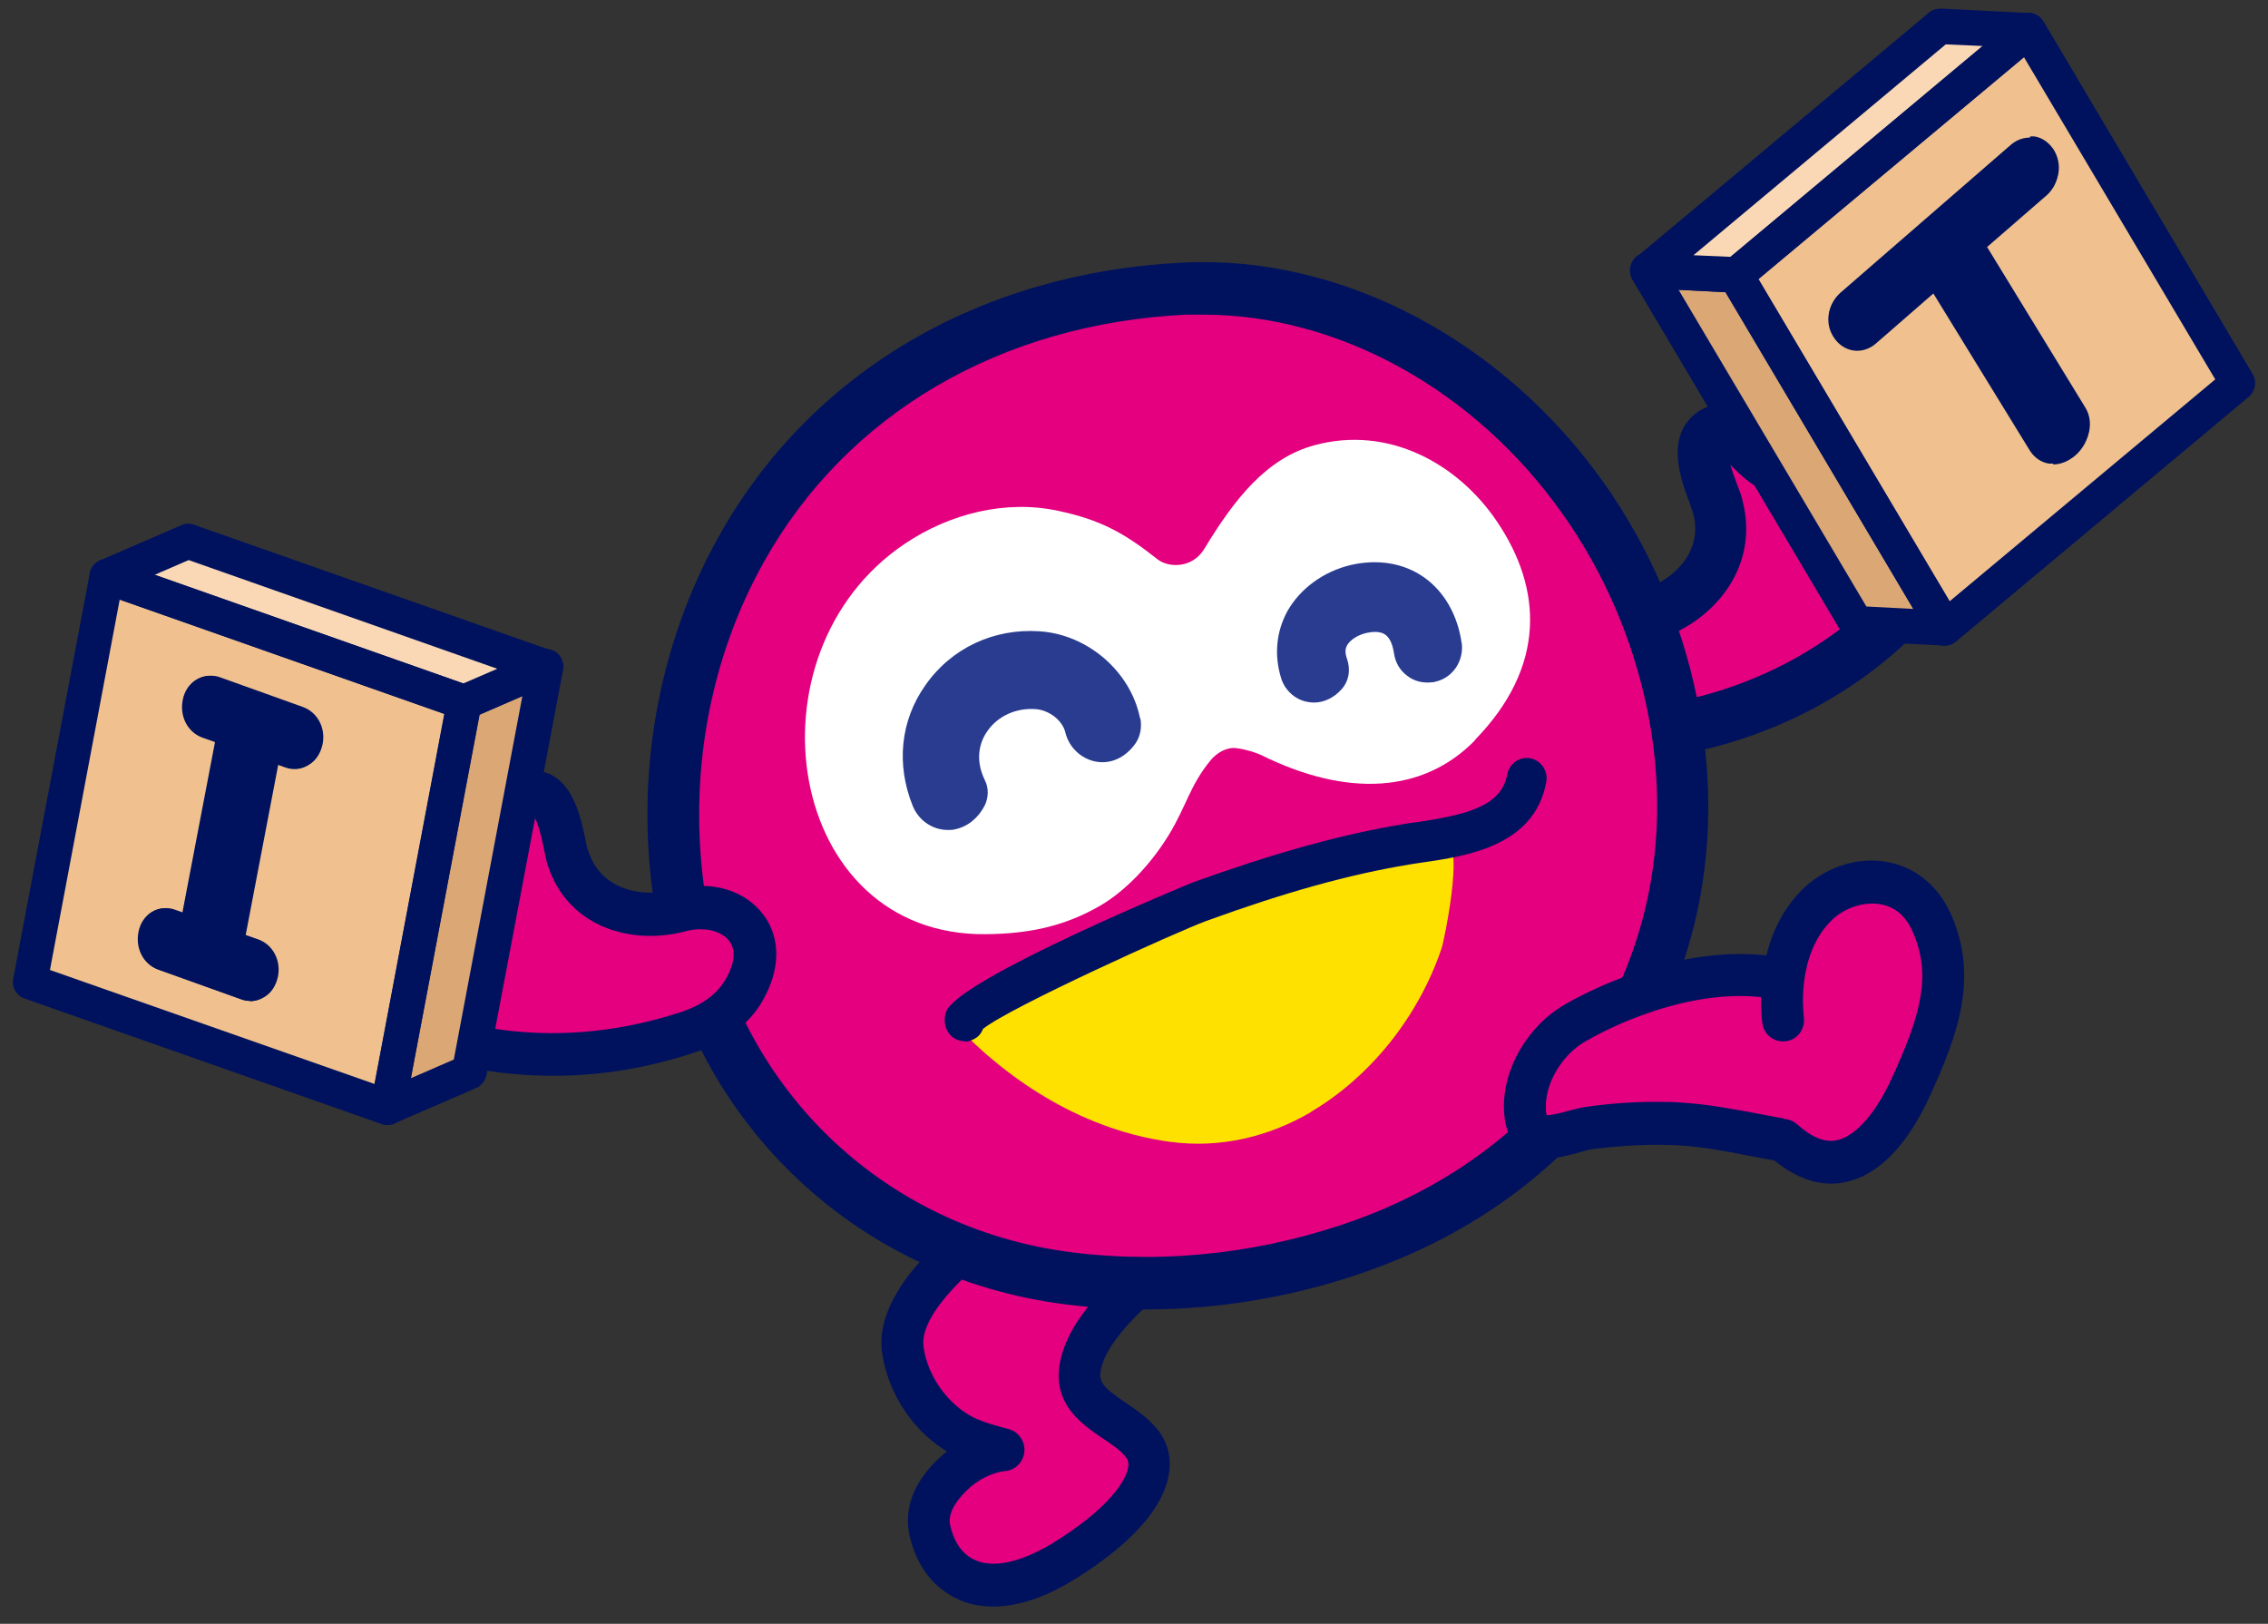 <svg width="88" height="63" viewBox="0 0 88 63" fill="none" xmlns="http://www.w3.org/2000/svg">
<rect x="0" y="0" width="88" height="63" fill="#333333" stroke="none"/>
<g clip-path="url(#clip0_3194_94540)">
<path d="M73.347 14.308C72.047 13.74 70.655 14.024 69.773 15.745C69.665 15.967 68.907 18.051 68.783 18.004C68.18 17.83 67.437 16.551 66.787 16.693C65.364 16.993 66.463 18.983 66.648 19.694C67.174 21.668 65.782 23.262 64.08 23.847C62.178 24.494 61.45 26.705 63.709 27.826C64.498 28.221 65.426 28.221 66.261 28C68.675 27.353 70.887 26.232 72.805 24.589C75.28 22.473 77.662 18.904 75.203 15.824C74.661 15.145 74.012 14.624 73.331 14.324L73.347 14.308Z" fill="#E4007F"/>
<path d="M65.163 29.153C64.482 29.153 63.832 29.011 63.275 28.727C61.961 28.079 61.233 26.989 61.326 25.773C61.404 24.479 62.378 23.341 63.786 22.868C64.977 22.473 66.075 21.383 65.704 19.946C65.673 19.836 65.627 19.709 65.565 19.535C65.271 18.746 64.822 17.546 65.317 16.598C65.503 16.267 65.859 15.84 66.601 15.682C67.359 15.524 67.963 15.982 68.442 16.424C68.52 16.235 68.582 16.077 68.628 15.951C68.798 15.524 68.86 15.366 68.906 15.272C69.943 13.25 71.799 12.524 73.748 13.377C74.568 13.74 75.342 14.356 75.991 15.177C78.791 18.683 76.517 22.741 73.47 25.363C71.49 27.068 69.154 28.284 66.54 28.979C66.075 29.106 65.627 29.169 65.178 29.169L65.163 29.153ZM67.127 17.988C67.205 18.288 67.344 18.635 67.406 18.809C67.499 19.046 67.576 19.251 67.607 19.409C68.287 21.999 66.509 24.084 64.389 24.794C63.678 25.031 63.322 25.537 63.306 25.9C63.275 26.389 63.817 26.721 64.142 26.895C64.652 27.147 65.317 27.179 66.013 27.005C68.334 26.389 70.407 25.3 72.155 23.799C73.284 22.836 76.78 19.441 74.413 16.472C73.98 15.919 73.439 15.493 72.928 15.272C71.938 14.845 71.196 15.161 70.639 16.235C70.608 16.298 70.531 16.488 70.438 16.74C69.726 18.541 69.448 19.283 68.489 19.014C67.994 18.872 67.607 18.493 67.251 18.146C67.22 18.114 67.174 18.067 67.127 18.02V17.988Z" fill="#00125E"/>
<path d="M39.004 47.235C39.004 47.235 34.704 49.967 35.013 52.352C35.152 53.394 35.694 54.373 36.452 55.084C37.21 55.794 37.937 55.984 38.911 56.252C38.184 56.316 37.426 56.726 36.9 57.247C36.328 57.8 35.864 58.542 36.065 59.379C36.514 61.322 38.339 62.348 41.201 60.595C44.063 58.858 45.146 57.058 44.279 55.968C43.413 54.879 41.386 54.594 41.99 52.683C42.593 50.773 45.44 48.862 45.44 48.862L39.004 47.235Z" fill="#E4007F"/>
<path d="M38.555 62.332C37.998 62.332 37.55 62.222 37.21 62.064C36.235 61.638 35.554 60.753 35.291 59.569C35.137 58.874 35.183 57.8 36.359 56.647C36.483 56.537 36.606 56.41 36.745 56.316C36.483 56.158 36.204 55.952 35.926 55.7C34.997 54.831 34.394 53.678 34.224 52.462C33.837 49.62 38.091 46.84 38.586 46.524C38.772 46.414 39.004 46.367 39.205 46.43L45.64 48.056C45.95 48.135 46.197 48.404 46.244 48.719C46.306 49.051 46.166 49.367 45.888 49.556C45.161 50.046 43.181 51.609 42.763 52.952C42.562 53.599 42.763 53.805 43.676 54.42C44.093 54.705 44.557 55.021 44.913 55.463C45.316 55.968 45.47 56.584 45.346 57.231C45.053 58.906 43.15 60.39 41.618 61.322C40.365 62.08 39.344 62.332 38.555 62.332ZM39.159 48.135C37.844 49.035 35.663 50.946 35.833 52.241C35.941 53.062 36.374 53.868 37.024 54.468C37.643 55.036 38.153 55.178 39.02 55.415L39.143 55.447C39.53 55.557 39.778 55.921 39.746 56.316C39.716 56.71 39.406 57.042 39.004 57.074C38.509 57.121 37.906 57.421 37.488 57.847C36.993 58.337 36.776 58.795 36.869 59.19C36.977 59.648 37.225 60.264 37.844 60.532C38.555 60.848 39.607 60.611 40.798 59.9C42.825 58.669 43.66 57.563 43.769 56.947C43.815 56.726 43.738 56.6 43.676 56.521C43.475 56.268 43.15 56.047 42.794 55.81C41.928 55.226 40.628 54.357 41.232 52.447C41.618 51.215 42.701 50.062 43.614 49.257L39.159 48.135Z" fill="#00125E"/>
<path d="M64.899 27.289C66.848 36.765 61.82 45.008 53.049 48.245C49.383 49.588 45.392 50.077 41.525 49.604C33.79 48.656 27.556 42.766 26.38 34.838C25.684 30.211 26.519 25.363 28.793 21.304C32.398 14.877 38.91 11.545 45.995 11.213C52.121 10.929 57.953 14.371 61.48 19.378C63.151 21.746 64.326 24.462 64.914 27.321L64.899 27.289Z" fill="#E4007F"/>
<path d="M44.464 50.804C43.443 50.804 42.422 50.741 41.401 50.614C33.063 49.588 26.628 43.303 25.375 34.996C24.632 30.069 25.529 25.031 27.896 20.799C31.454 14.435 38.029 10.566 45.918 10.187C52.044 9.887 58.309 13.187 62.254 18.762C63.986 21.225 65.239 24.099 65.843 27.084C67.854 36.828 62.842 45.719 53.359 49.209C50.497 50.267 47.45 50.804 44.433 50.804H44.464ZM46.691 12.208C46.475 12.208 46.243 12.208 46.026 12.208C38.833 12.555 32.862 16.046 29.644 21.794C27.494 25.631 26.69 30.195 27.355 34.68C28.468 42.087 34.208 47.677 41.633 48.593C45.315 49.051 49.151 48.593 52.694 47.298C61.202 44.171 65.703 36.228 63.909 27.511C63.352 24.794 62.223 22.189 60.645 19.962C57.242 15.13 51.936 12.208 46.691 12.208Z" fill="#00125E"/>
<path d="M13.556 32.485C14.345 31.285 15.66 30.748 17.315 31.696C17.532 31.822 19.264 33.149 19.357 33.038C19.775 32.548 19.697 31.064 20.316 30.827C21.662 30.29 21.817 32.58 22.033 33.275C22.652 35.217 24.678 35.786 26.411 35.312C28.36 34.791 30.139 36.244 28.855 38.439C28.407 39.197 27.633 39.734 26.798 40.002C24.431 40.808 21.971 41.092 19.496 40.792C16.294 40.397 12.396 38.739 12.798 34.791C12.891 33.922 13.154 33.117 13.556 32.485Z" fill="#E4007F"/>
<path d="M21.446 41.739C20.765 41.739 20.069 41.692 19.389 41.613C15.506 41.123 11.53 39.071 11.979 34.696C12.087 33.685 12.396 32.754 12.876 32.027C14.005 30.306 15.846 29.911 17.702 30.969C17.78 31.017 17.996 31.174 18.29 31.38C18.445 31.49 18.677 31.664 18.924 31.822C19.079 31.159 19.28 30.337 20.023 30.037C20.657 29.785 21.137 29.927 21.43 30.085C22.281 30.558 22.529 31.711 22.714 32.564C22.745 32.738 22.776 32.896 22.823 33.006C23.302 34.538 24.927 34.854 26.21 34.507C27.572 34.143 28.902 34.522 29.629 35.502C30.31 36.417 30.279 37.649 29.567 38.865C29.057 39.734 28.16 40.429 27.077 40.792C25.221 41.423 23.349 41.739 21.461 41.739H21.446ZM14.237 32.959C13.912 33.464 13.68 34.143 13.603 34.886C13.185 38.865 18.074 39.781 19.59 39.971C21.895 40.255 24.23 40.002 26.535 39.228C27.262 38.976 27.835 38.549 28.144 38.012C28.361 37.649 28.655 36.986 28.299 36.512C27.989 36.102 27.293 35.944 26.597 36.133C24.524 36.686 22.018 35.991 21.245 33.543C21.198 33.401 21.152 33.18 21.106 32.943C21.044 32.627 20.874 31.822 20.672 31.617C20.611 31.759 20.533 32.075 20.487 32.264C20.379 32.754 20.255 33.243 19.945 33.606C19.404 34.238 18.924 33.907 17.331 32.754C17.114 32.596 16.944 32.469 16.867 32.438C15.753 31.79 14.841 31.98 14.191 32.975L14.237 32.959Z" fill="#00125E"/>
<path d="M57.226 28.711C60.011 25.852 59.84 22.836 58.092 20.246C56.576 17.988 53.869 16.488 50.992 17.277C49.136 17.783 47.898 19.362 46.722 21.304C46.258 22.062 45.33 22.031 44.913 21.699C43.613 20.673 42.7 20.167 41.061 19.82C39.019 19.378 36.837 19.93 35.105 21.099C28.778 25.347 30.464 36.354 38.276 36.244C39.823 36.228 41.262 35.975 42.716 35.122C43.706 34.538 44.681 33.496 45.361 32.375C46.042 31.253 46.166 30.48 46.97 29.5C47.217 29.2 47.604 28.979 47.975 29.027C48.347 29.074 48.733 29.2 48.935 29.295C52.291 30.953 55.231 30.764 57.226 28.727V28.711Z" fill="white"/>
<path d="M44.232 27.858C43.876 26.074 42.221 24.621 40.349 24.494C38.57 24.368 36.915 25.142 35.91 26.579C34.935 27.953 34.765 29.658 35.415 31.269C35.647 31.838 36.188 32.201 36.776 32.201C36.884 32.201 36.977 32.201 37.085 32.169C37.565 32.059 37.967 31.727 38.215 31.238C38.354 30.938 38.369 30.574 38.215 30.274C37.766 29.358 38.091 28.663 38.323 28.348C38.725 27.779 39.421 27.463 40.164 27.511C40.705 27.542 41.231 27.953 41.339 28.427C41.479 28.995 41.943 29.437 42.515 29.548C43.103 29.658 43.675 29.39 44.062 28.837C44.248 28.569 44.309 28.206 44.248 27.874L44.232 27.858Z" fill="#293C90"/>
<path d="M56.716 24.968C56.561 23.863 56.035 22.947 55.246 22.394C54.457 21.841 53.452 21.683 52.415 21.92C51.348 22.173 50.451 22.836 49.956 23.705C49.522 24.494 49.43 25.41 49.708 26.31C49.847 26.768 50.234 27.131 50.698 27.226C50.791 27.242 50.884 27.258 50.977 27.258C51.379 27.258 51.766 27.068 52.059 26.737C52.338 26.421 52.415 25.979 52.261 25.552C52.168 25.284 52.214 25.142 52.261 25.047C52.384 24.826 52.678 24.636 53.019 24.557C53.235 24.51 53.544 24.478 53.746 24.62C53.978 24.779 54.055 25.142 54.086 25.331C54.132 25.694 54.318 26.01 54.596 26.215C54.875 26.437 55.231 26.516 55.587 26.468C55.617 26.468 55.648 26.468 55.679 26.452C56.36 26.31 56.809 25.647 56.716 24.936V24.968Z" fill="#293C90"/>
<path d="M50.869 43.145C49.229 44.108 47.342 44.566 45.378 44.298C42.16 43.855 39.236 42.071 36.993 39.67C36.575 39.228 45.285 35.343 46.089 35.043C49.183 33.922 52.849 32.754 56.16 32.801C56.763 32.801 56.067 36.417 55.928 36.812C55.046 39.418 53.19 41.771 50.854 43.145H50.869Z" fill="#FFE100"/>
<path d="M37.426 40.397C37.148 40.397 36.87 40.239 36.746 39.971C36.638 39.749 36.622 39.481 36.715 39.244C37.21 37.965 46.198 34.27 46.275 34.238C49.431 33.101 52.03 32.374 54.427 31.98C54.597 31.948 54.783 31.916 54.969 31.901C56.825 31.616 58.248 31.316 58.48 30.053C58.558 29.627 58.96 29.342 59.378 29.421C59.795 29.5 60.074 29.911 59.996 30.337C59.548 32.817 56.933 33.212 55.185 33.464C55 33.496 54.83 33.511 54.675 33.543C52.37 33.922 49.864 34.617 46.785 35.738C45.749 36.117 39.159 39.086 38.138 39.923C38.076 40.097 37.952 40.239 37.782 40.318C37.674 40.381 37.55 40.413 37.426 40.413V40.397Z" fill="#00125E"/>
<path d="M63.925 38.455C65.751 37.87 67.762 37.618 69.479 38.076C71.521 38.628 73.841 44.629 70.794 44.44C68.922 44.329 67.112 43.713 65.225 43.603C64.049 43.54 62.858 43.603 61.682 43.761C60.708 43.903 59.238 44.772 59.161 43.066C59.099 41.724 59.996 40.334 61.126 39.686C61.961 39.213 62.92 38.786 63.925 38.455Z" fill="#E4007F"/>
<path d="M70.949 45.277C70.949 45.277 70.825 45.277 70.763 45.277C69.788 45.214 68.829 45.024 67.901 44.85C66.973 44.661 66.091 44.503 65.194 44.44C64.08 44.377 62.951 44.44 61.806 44.582C61.651 44.598 61.45 44.661 61.234 44.724C60.553 44.913 59.718 45.135 59.037 44.629C58.62 44.313 58.388 43.808 58.357 43.097C58.279 41.502 59.269 39.797 60.739 38.96C61.651 38.439 62.672 37.997 63.694 37.665C65.24 37.16 67.53 36.702 69.711 37.286C71.676 37.807 73.377 41.408 73.068 43.445C72.882 44.614 72.109 45.293 70.964 45.293L70.949 45.277ZM64.25 42.75C64.606 42.75 64.947 42.75 65.287 42.782C66.292 42.845 67.267 43.034 68.211 43.208C69.123 43.382 69.99 43.555 70.856 43.603C71.305 43.634 71.397 43.492 71.444 43.161C71.676 41.724 70.222 39.118 69.278 38.865C67.484 38.376 65.503 38.786 64.173 39.228C63.26 39.528 62.348 39.923 61.528 40.397C60.6 40.918 59.934 42.055 59.981 43.019C59.981 43.145 59.996 43.224 60.012 43.271C60.197 43.271 60.569 43.176 60.801 43.113C61.048 43.05 61.311 42.971 61.574 42.94C62.456 42.813 63.353 42.75 64.235 42.75H64.25Z" fill="#00125E"/>
<path d="M69.216 39.592C69.216 39.592 68.782 36.733 70.623 35.043C71.814 33.938 74.058 33.764 74.986 35.817C75.914 37.886 75.264 39.813 74.197 42.15C73.145 44.44 71.428 46.224 69.216 44.25" fill="#E4007F"/>
<path d="M71.057 45.924C70.252 45.924 69.448 45.561 68.659 44.866C68.319 44.566 68.288 44.045 68.582 43.698C68.876 43.35 69.386 43.319 69.726 43.619C70.314 44.14 70.825 44.345 71.289 44.235C72 44.077 72.789 43.192 73.424 41.787C74.537 39.355 74.955 37.823 74.213 36.149C73.95 35.549 73.547 35.202 73.006 35.091C72.387 34.965 71.645 35.186 71.134 35.644C69.649 37.018 69.989 39.418 69.989 39.45C70.051 39.908 69.757 40.334 69.309 40.397C68.86 40.46 68.442 40.16 68.381 39.702C68.365 39.56 67.916 36.386 70.036 34.412C70.933 33.591 72.186 33.212 73.331 33.464C74.367 33.685 75.218 34.396 75.698 35.47C76.796 37.934 75.945 40.192 74.893 42.498C74.011 44.44 72.882 45.593 71.614 45.861C71.413 45.909 71.227 45.924 71.026 45.924H71.057Z" fill="#00125E"/>
<path d="M18.011 27.242L4.135 22.362L1.165 38.091L15.041 42.955L18.011 27.242Z" fill="#F0C18F"/>
<path d="M21.166 25.868L18.011 27.242L15.041 42.955L18.212 41.597L21.166 25.868Z" fill="#DBA775"/>
<path d="M15.041 43.65C14.886 43.65 14.747 43.603 14.623 43.492C14.437 43.334 14.345 43.081 14.391 42.829L17.361 27.116C17.407 26.895 17.547 26.705 17.763 26.61L20.934 25.236C21.166 25.142 21.429 25.173 21.615 25.331C21.801 25.489 21.893 25.742 21.847 25.994L18.877 41.708C18.831 41.929 18.691 42.118 18.475 42.213L15.304 43.587C15.226 43.618 15.133 43.634 15.041 43.634V43.65ZM18.599 27.732L15.938 41.834L17.608 41.108L20.269 27.005L18.599 27.732Z" fill="#00125E"/>
<path d="M7.306 20.988L4.135 22.362L18.011 27.242L21.167 25.868L7.306 20.988Z" fill="#FBD8B5"/>
<path d="M18.01 27.921C18.01 27.921 17.856 27.921 17.794 27.89L3.918 23.01C3.655 22.915 3.469 22.662 3.469 22.394C3.469 22.11 3.624 21.857 3.871 21.746L7.043 20.372C7.197 20.309 7.367 20.294 7.522 20.357L21.398 25.236C21.661 25.331 21.847 25.584 21.847 25.852C21.847 26.137 21.692 26.389 21.445 26.5L18.273 27.874C18.196 27.905 18.103 27.921 18.01 27.921ZM6.006 22.299L17.979 26.516L19.294 25.947L7.321 21.73L6.006 22.299Z" fill="#00125E"/>
<path d="M9.719 38.834C9.595 38.834 9.471 38.818 9.348 38.77L6.13 37.617C5.573 37.412 5.248 36.812 5.372 36.165C5.434 35.817 5.635 35.533 5.898 35.375C6.161 35.217 6.47 35.201 6.764 35.312L7.074 35.422L8.342 28.79L7.847 28.616C7.29 28.411 6.965 27.811 7.089 27.163C7.151 26.816 7.352 26.531 7.615 26.373C7.878 26.215 8.187 26.2 8.481 26.31L11.699 27.463C12.256 27.668 12.581 28.268 12.457 28.9C12.395 29.263 12.194 29.548 11.916 29.706C11.653 29.863 11.343 29.879 11.049 29.769L10.74 29.658L9.471 36.291L9.966 36.465C10.523 36.67 10.848 37.27 10.724 37.902C10.662 38.265 10.461 38.549 10.183 38.707C10.028 38.802 9.858 38.849 9.688 38.849L9.719 38.834Z" fill="#00125E"/>
<path d="M8.14 26.216C7.97 26.216 7.8 26.263 7.645 26.358C7.367 26.516 7.181 26.8 7.119 27.147C6.996 27.779 7.321 28.395 7.877 28.6L8.372 28.774L7.104 35.407L6.795 35.296C6.671 35.249 6.547 35.233 6.423 35.233C6.253 35.233 6.083 35.28 5.928 35.375C5.65 35.533 5.464 35.817 5.402 36.165C5.279 36.796 5.603 37.412 6.16 37.617L9.378 38.77C9.502 38.818 9.626 38.834 9.749 38.834C9.919 38.834 10.09 38.786 10.244 38.691C10.523 38.533 10.708 38.249 10.786 37.886C10.909 37.254 10.585 36.654 10.028 36.449L9.533 36.275L10.801 29.642L11.111 29.753C11.234 29.8 11.358 29.816 11.482 29.816C11.652 29.816 11.822 29.769 11.977 29.674C12.255 29.516 12.441 29.232 12.518 28.869C12.642 28.237 12.317 27.637 11.76 27.432L8.543 26.279C8.419 26.231 8.295 26.216 8.171 26.216H8.14Z" fill="#00125E"/>
<path d="M15.041 43.65C15.041 43.65 14.886 43.65 14.824 43.618L0.948 38.739C0.639 38.628 0.438 38.297 0.515 37.965L3.485 22.236C3.516 22.046 3.64 21.873 3.81 21.778C3.98 21.683 4.181 21.652 4.367 21.73L18.243 26.61C18.552 26.721 18.753 27.052 18.676 27.384L15.706 43.097C15.675 43.287 15.551 43.461 15.381 43.555C15.273 43.618 15.164 43.65 15.041 43.65ZM1.938 37.633L14.53 42.055L17.237 27.7L4.645 23.262L1.938 37.633Z" fill="#00125E"/>
<path d="M67.358 10.676L78.713 1.185L86.834 14.877L75.464 24.368L67.358 10.676Z" fill="#F0C18F"/>
<path d="M63.925 10.502L67.359 10.676L75.465 24.368L72.031 24.194L63.925 10.502Z" fill="#DBA775"/>
<path d="M75.465 25.047C75.465 25.047 75.449 25.047 75.434 25.047L71.999 24.873C71.783 24.873 71.566 24.731 71.458 24.542L63.337 10.85C63.213 10.629 63.213 10.36 63.337 10.139C63.46 9.918 63.692 9.792 63.94 9.807L67.374 9.981C67.591 9.981 67.807 10.123 67.915 10.313L76.037 24.005C76.161 24.226 76.161 24.494 76.037 24.715C75.913 24.921 75.697 25.047 75.465 25.047ZM72.417 23.531L74.242 23.626L66.956 11.339L65.131 11.245L72.417 23.531Z" fill="#00125E"/>
<path d="M75.279 1.011L78.714 1.185L67.359 10.676L63.925 10.502L75.279 1.011Z" fill="#FBD8B5"/>
<path d="M67.359 11.355C67.359 11.355 67.343 11.355 67.328 11.355L63.894 11.181C63.615 11.181 63.383 10.976 63.29 10.708C63.197 10.439 63.29 10.139 63.507 9.965L74.846 0.49C74.97 0.38 75.124 0.332 75.31 0.332L78.744 0.506C79.023 0.506 79.255 0.711 79.347 0.98C79.44 1.248 79.347 1.548 79.131 1.722L67.776 11.213C67.653 11.308 67.513 11.371 67.359 11.371V11.355ZM65.703 9.902L67.142 9.965L76.934 1.785L75.496 1.722L65.688 9.918L65.703 9.902Z" fill="#00125E"/>
<path d="M79.672 17.988C79.672 17.988 79.564 17.988 79.502 17.988C79.193 17.941 78.93 17.751 78.76 17.483L75.016 11.387L72.804 13.313C72.541 13.55 72.216 13.645 71.906 13.598C71.597 13.55 71.319 13.361 71.133 13.061C70.793 12.524 70.916 11.813 71.396 11.403L78.001 5.67C78.264 5.433 78.589 5.338 78.899 5.386C79.208 5.433 79.487 5.623 79.657 5.907C79.997 6.46 79.889 7.155 79.409 7.581L77.042 9.634L80.879 15.903C81.219 16.456 81.064 17.198 80.523 17.672C80.26 17.893 79.966 18.02 79.657 18.02L79.672 17.988Z" fill="#00125E"/>
<path d="M78.76 5.338C78.497 5.338 78.234 5.433 78.017 5.623L71.412 11.355C70.933 11.782 70.824 12.476 71.149 13.013C71.335 13.313 71.613 13.503 71.922 13.55C71.969 13.55 72.031 13.55 72.077 13.55C72.34 13.55 72.603 13.456 72.82 13.25L75.032 11.324L78.775 17.419C78.946 17.704 79.209 17.877 79.518 17.925C79.58 17.925 79.626 17.925 79.688 17.925C79.982 17.925 80.291 17.798 80.555 17.577C81.096 17.104 81.251 16.361 80.91 15.809L77.074 9.539L79.441 7.486C79.92 7.06 80.028 6.365 79.688 5.812C79.502 5.528 79.24 5.338 78.93 5.291C78.884 5.291 78.822 5.291 78.775 5.291L78.76 5.338Z" fill="#00125E"/>
<path d="M75.465 25.047C75.465 25.047 75.387 25.047 75.356 25.047C75.171 25.015 75 24.889 74.892 24.731L66.771 11.039C66.6 10.755 66.662 10.376 66.925 10.155L78.28 0.648C78.435 0.522 78.62 0.474 78.821 0.506C79.007 0.538 79.177 0.664 79.285 0.822L87.407 14.514C87.577 14.798 87.515 15.177 87.252 15.398L75.898 24.889C75.774 24.984 75.619 25.047 75.48 25.047H75.465ZM68.225 10.818L75.65 23.326L85.953 14.719L78.527 2.212L68.225 10.818Z" fill="#00125E"/>
</g>
<defs>
<clipPath id="clip0_3194_94540">
<rect width="87" height="62" fill="white" transform="translate(0.5 0.332)"/>
</clipPath>
</defs>
</svg>
